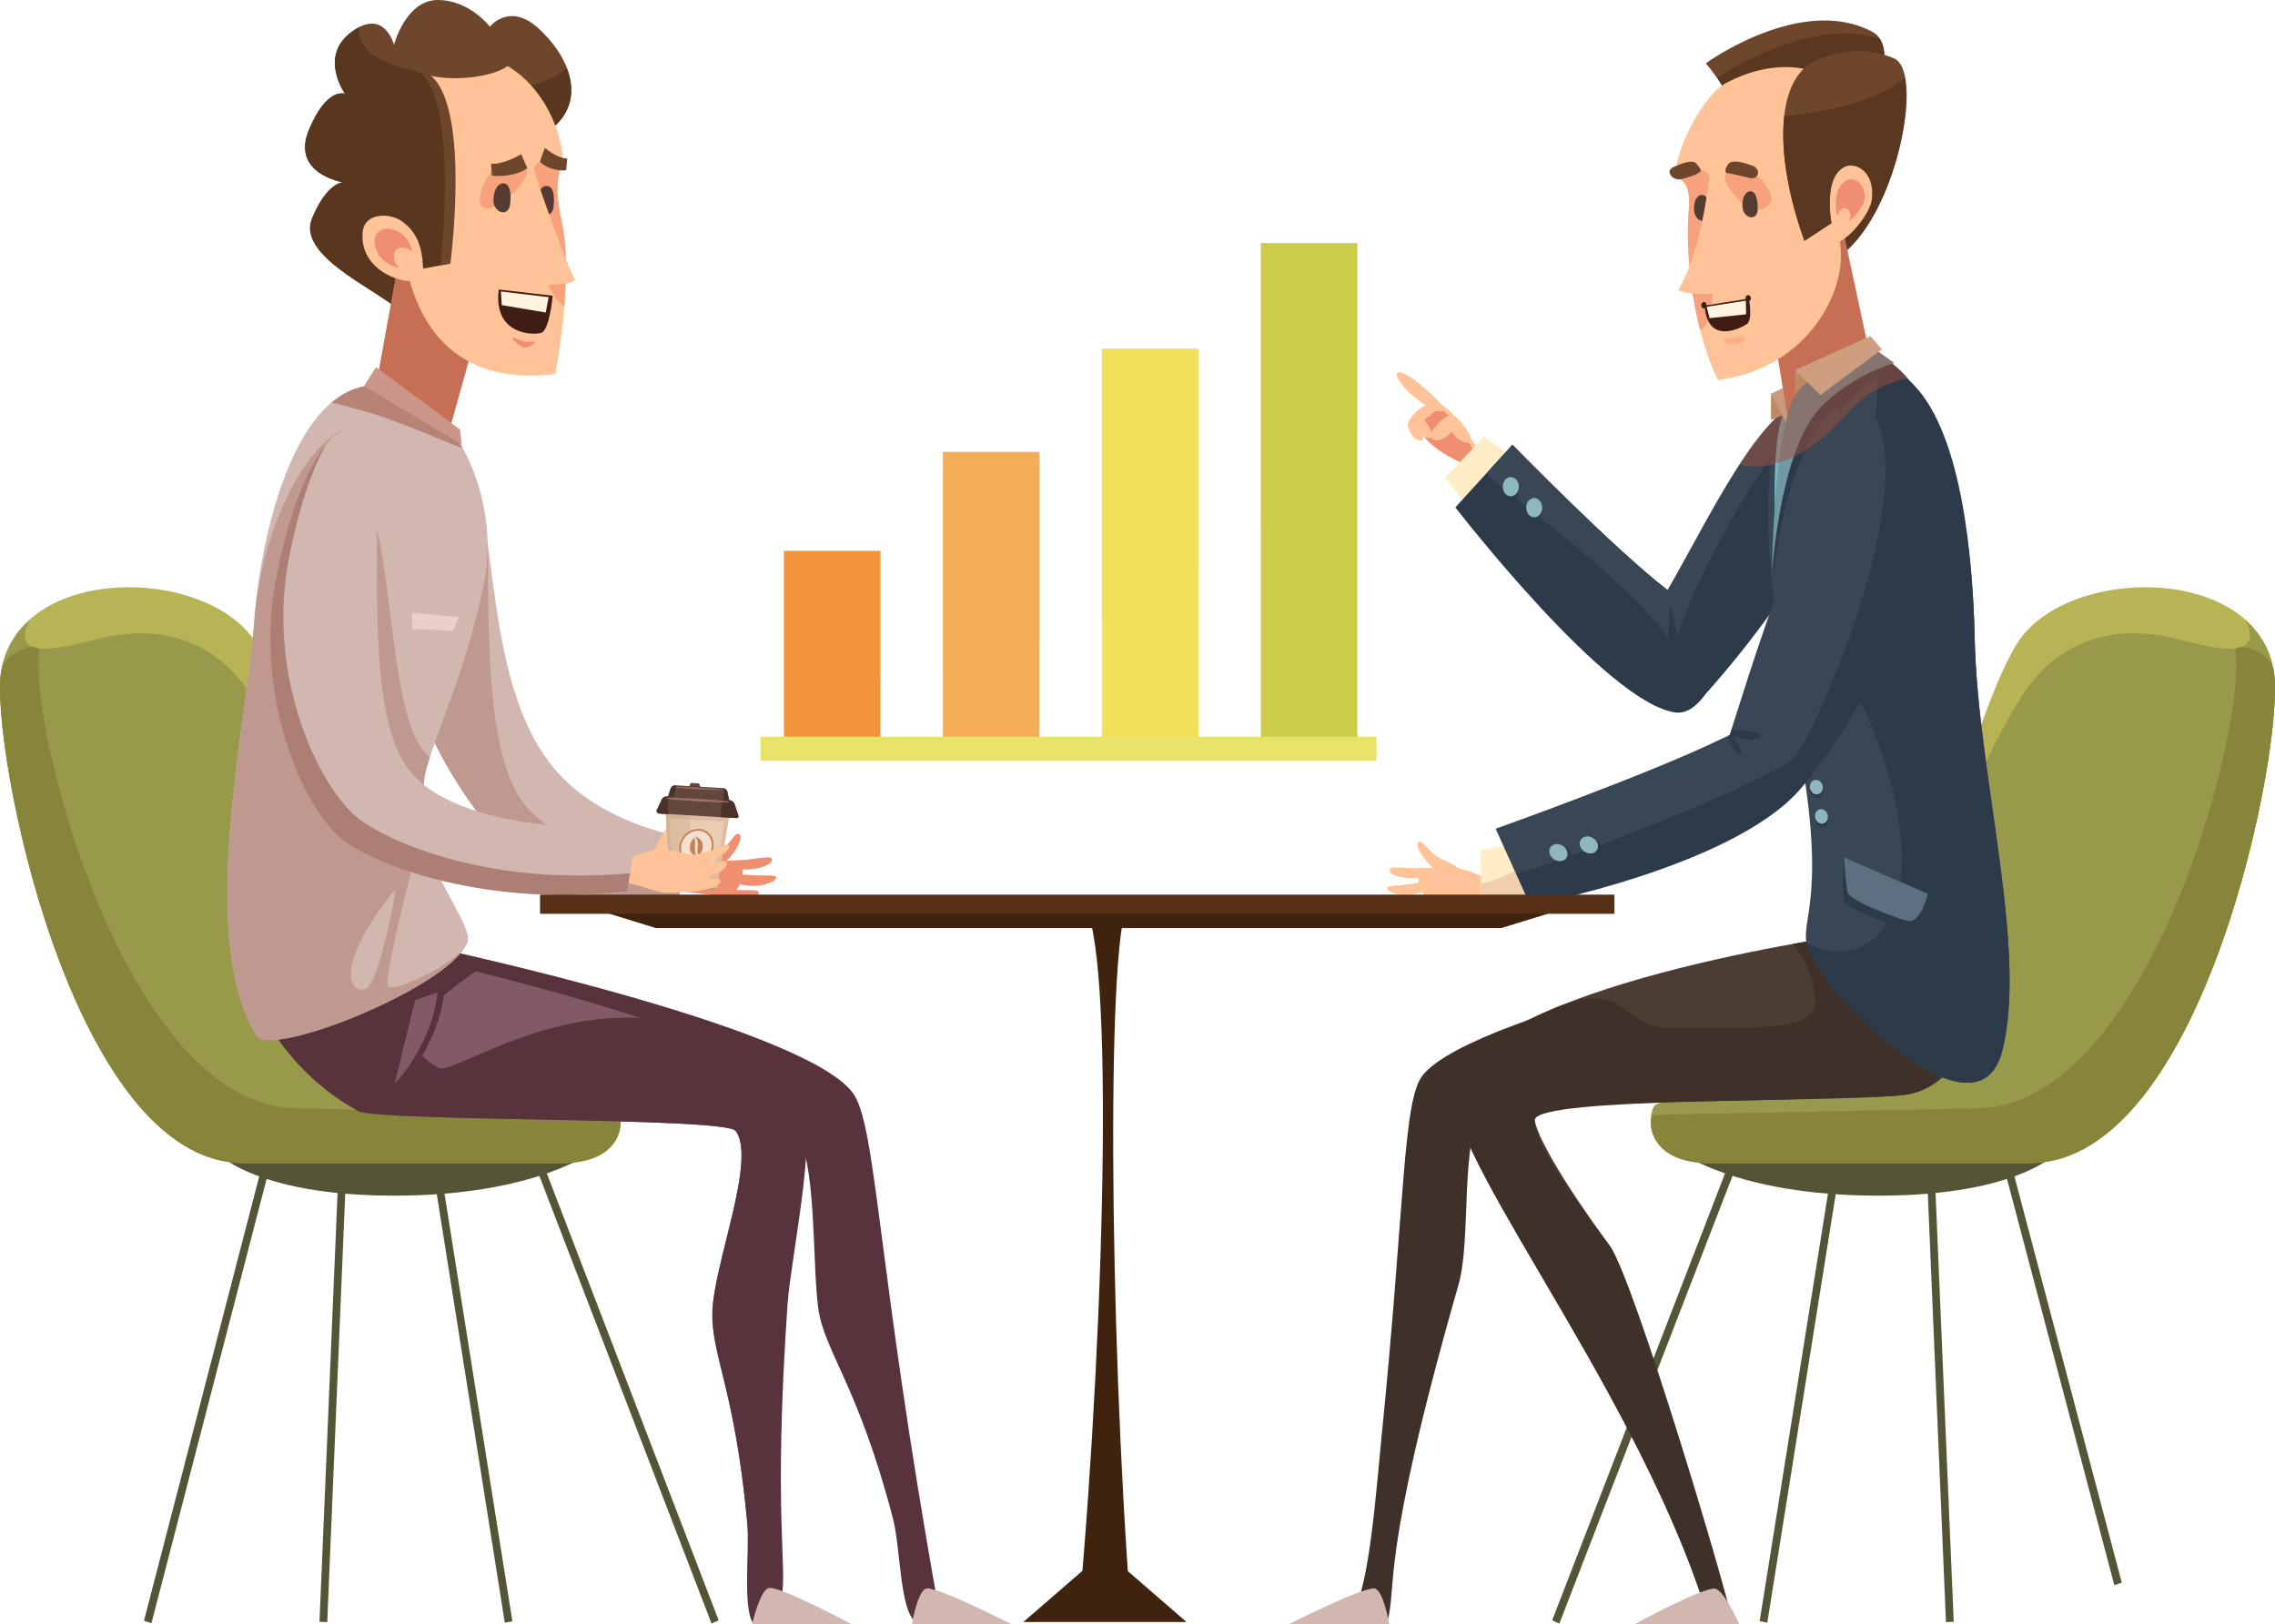 <?xml version="1.0" encoding="UTF-8"?> <svg xmlns="http://www.w3.org/2000/svg" width="612" height="437" viewBox="0 0 612 437" fill="none"><path d="M398.037 121.573C395.54 118.087 389.537 106.916 385.231 108.751C381.382 110.379 378.793 117.055 395.196 124.303L398.037 121.573Z" fill="#FFC397"></path><path d="M397.326 122.422C394.829 118.936 388.827 107.765 384.52 109.6C380.671 111.228 378.083 117.904 394.486 125.152L397.326 122.422Z" fill="#EF8F6F"></path><path d="M380.924 111.756C381.794 111.297 382.985 112.65 384.062 114.302C385.139 115.976 385.734 117.33 384.864 117.789C383.993 118.247 382.413 117.261 381.313 115.609C380.213 113.935 380.053 112.215 380.924 111.756Z" fill="#FFC397"></path><path d="M376.181 100.218C377.441 99.759 380.649 102.168 383.902 105.035C387.155 107.925 389.263 110.173 388.003 110.632C386.743 111.091 383.077 109.141 379.824 106.251C376.548 103.383 374.921 100.677 376.181 100.218Z" fill="#FFC397"></path><path d="M389.95 111.848C391.026 111.297 392.561 112.88 394.005 114.853C395.448 116.825 396.25 118.408 395.173 118.959C394.119 119.509 392.08 118.362 390.637 116.39C389.194 114.417 388.896 112.398 389.95 111.848Z" fill="#FFC397"></path><path d="M391.141 112.054C390.133 111.16 388.438 112.375 386.834 114.027C385.207 115.678 384.268 117.146 385.276 118.064C386.261 118.959 388.392 118.362 390.018 116.688C391.645 115.036 392.149 112.949 391.141 112.054Z" fill="#FFC397"></path><path d="M379.228 113.247C379.962 112.857 380.947 114.004 381.84 115.449C382.734 116.894 383.215 118.064 382.481 118.477C381.748 118.867 380.42 118.041 379.526 116.596C378.656 115.151 378.495 113.637 379.228 113.247Z" fill="#FFC397"></path><path d="M387.155 108.843C387.865 109.577 385.803 110.815 383.627 112.605C381.427 114.417 379.641 115.564 378.93 114.83C378.22 114.096 379.411 112.031 381.611 110.219C383.787 108.43 386.468 108.109 387.155 108.843Z" fill="#FFC397"></path><path d="M400.557 240.808C396.135 239.707 386.719 244.914 385.757 240.601C384.864 236.747 388.438 229.66 400.831 237L400.557 240.808Z" fill="#FFC397"></path><path d="M394.05 234.66C395.975 241.404 388.85 243.193 386.445 243.147C383.787 243.101 381.107 238.307 381.679 236.082C382.275 233.88 393.317 232.091 394.05 234.66Z" fill="#FFC397"></path><path d="M386.445 234.316C383.283 231.953 380.557 227.641 381.542 226.654C382.642 225.53 384.428 229.659 387.636 231.059C391.118 232.595 393.248 233.765 392.928 235.233C392.607 236.724 389.583 236.679 386.445 234.316Z" fill="#FFC397"></path><path d="M379.092 236.266C375.678 236.082 373.8 235.142 373.8 234.155C373.777 233.169 375.747 233.398 379.16 233.582C382.574 233.765 386.812 233.054 386.812 234.041C386.812 235.027 382.505 236.426 379.092 236.266Z" fill="#FFC397"></path><path d="M380.007 240.67C376.685 241.243 373.318 240.073 373.134 239.11C372.951 238.124 376.25 238.422 379.572 237.825C382.917 237.229 385.116 237.068 385.299 238.055C385.482 239.041 383.329 240.096 380.007 240.67Z" fill="#FFC397"></path><path d="M383.581 243.904C380.213 244.34 378.106 243.721 377.945 242.734C377.785 241.748 380.122 241.932 383.512 241.519C386.88 241.083 389.239 240.83 389.4 241.817C389.56 242.803 386.949 243.468 383.581 243.904Z" fill="#FFC397"></path><path d="M304.109 242.436H290.341C300.192 245.418 297.328 354.697 290.341 432.504H304.109C298.474 358.986 297.374 245.808 304.109 242.436Z" fill="#3F230F"></path><path d="M302.414 421.883H292.082L275.29 436.426H319.183L302.414 421.883Z" fill="#3F230F"></path><path d="M388.781 128.616L395.7 137.263L407.338 123.317L399.228 117.422L388.781 128.616Z" fill="#FFEDC5"></path><path d="M398.495 241.633L412.927 242.23L409.376 226.54L398.22 228.811L398.495 241.633Z" fill="#FFEDC5"></path><path d="M404.13 235.944C402.183 236.77 400.236 237.367 398.426 237.757L398.518 241.633L412.95 242.23L410.682 232.16C408.873 233.559 406.65 234.889 404.13 235.944Z" fill="#EFCFAC"></path><path d="M458.883 17.02C458.883 17.02 465.756 25.049 467.291 31.54C468.826 38.032 504.518 27.526 504.518 27.526C504.518 27.526 510.52 12.249 503.762 8.602C484.656 -1.697 458.883 17.02 458.883 17.02Z" fill="#6D462C"></path><path d="M504.518 27.549C504.518 27.549 509.169 15.69 505.641 10.368C494.782 6.996 479.891 9.68 461.953 20.851C463.511 23.351 466.695 28.925 467.291 31.563C468.826 38.055 504.518 27.549 504.518 27.549Z" fill="#593720"></path><path d="M496.683 67.485C510.818 54.869 517.508 19.085 509.467 15.69C495.24 9.657 484.45 19.131 484.45 19.131L494.186 67.485H496.683Z" fill="#6D462C"></path><path d="M492.514 29.361C490.062 29.843 487.657 30.141 485.366 30.302L494.209 67.508H496.683C508.161 57.254 514.483 32.251 512.33 20.966C508.183 24.521 501.013 27.71 492.514 29.361Z" fill="#593720"></path><path d="M106.266 82.601C100.241 77.44 79.921 68.54 83.93 58.791C87.939 49.042 92.246 49.042 92.246 49.042C92.246 49.042 78.203 46.748 83.082 34.981C87.962 23.214 92.819 25.232 92.819 25.232C92.819 25.232 85.648 15.185 94.537 8.602C103.425 2.019 105.991 12.043 105.991 12.043C105.991 12.043 109.153 0 117.744 0C126.334 0 131.787 7.18 131.787 7.18C131.787 7.18 136.941 0.573 144.685 7.478C152.428 14.382 159.576 27.549 146.403 36.151C133.23 44.753 106.266 82.601 106.266 82.601Z" fill="#6D462C"></path><path d="M131.672 22.572C109.153 18.947 97.056 17.64 96.415 7.432C95.819 7.753 95.201 8.12 94.537 8.625C85.648 15.231 92.818 25.255 92.818 25.255C92.818 25.255 87.939 23.237 83.082 35.004C78.225 46.772 92.246 49.065 92.246 49.065C92.246 49.065 87.939 49.065 83.93 58.814C79.921 68.563 100.264 77.463 106.266 82.624C106.266 82.624 133.184 44.776 146.357 36.174C154.146 31.082 154.81 24.407 152.451 18.374C146.746 22.87 141.661 24.177 131.672 22.572Z" fill="#59371F"></path><path d="M57.584 309.485H159.919C159.919 309.485 144.639 321.711 106.083 321.711C67.527 321.734 57.584 309.485 57.584 309.485Z" fill="#565436"></path><path d="M191.419 436.862L143.127 311.274L145.051 310.38L193.321 435.968L191.419 436.862Z" fill="#565436"></path><path d="M40.746 436.747L38.73 436.105L71.444 309.944L73.437 310.586L40.746 436.747Z" fill="#565436"></path><path d="M88.031 436.472L85.946 436.358L91.146 313.064L93.208 313.178L88.031 436.472Z" fill="#565436"></path><path d="M135.796 436.61L116.598 315.61L118.637 315.22L137.835 436.22L135.796 436.61Z" fill="#565436"></path><path d="M151.166 312.926H65.601C19.027 312.926 -2.783 200.069 0.31 180.64C4.892 151.967 54.902 151.967 68.648 172.611C77.811 186.374 91.557 235.142 99.713 266.131C103.79 281.684 117.49 292.809 133.526 293.612C148.692 294.369 164.82 295.63 166.012 297.626C168.005 300.929 168.325 312.926 151.166 312.926Z" fill="#B7B455"></path><path d="M166.036 297.649C164.845 295.653 148.717 294.392 133.551 293.635C117.515 292.832 103.815 281.707 99.737 266.155C91.582 235.165 76.484 200.459 67.344 186.696C57.035 171.144 41.8 168.253 27.253 171.694C19.991 173.415 1.663 179.149 7.986 166.785C4.046 170.295 1.251 174.906 0.335 180.663C-2.758 200.069 19.051 312.949 65.626 312.949H151.168C168.327 312.926 168.006 300.929 166.036 297.649Z" fill="#99994B"></path><path d="M165.83 299.943L80.196 298.222C33.621 298.222 7.505 194.724 10.598 175.318C11.056 172.428 1.205 174.883 0.289 180.663C-2.804 200.069 19.005 312.949 65.58 312.949H151.122C168.327 312.926 168.144 299.943 165.83 299.943Z" fill="#87853A"></path><path d="M554.094 309.485H451.163C451.163 309.485 466.535 321.711 505.32 321.711C544.105 321.734 554.094 309.485 554.094 309.485Z" fill="#565436"></path><path d="M419.48 436.862L468.047 311.274L466.122 310.38L417.555 435.968L419.48 436.862Z" fill="#565436"></path><path d="M568.773 426.5L570.789 425.858L540.165 309.944L538.149 310.586L568.773 426.5Z" fill="#565436"></path><path d="M523.487 436.472L525.572 436.358L520.348 313.064L518.264 313.178L523.487 436.472Z" fill="#565436"></path><path d="M475.423 436.61L494.736 315.61L492.697 315.22L473.362 436.22L475.423 436.61Z" fill="#565436"></path><path d="M459.983 312.926H546.03C592.879 312.926 614.826 200.069 611.71 180.64C607.105 151.967 556.774 151.967 542.96 172.612C533.75 186.375 519.913 235.142 511.712 266.132C507.611 281.684 493.843 292.809 477.692 293.612C462.434 294.369 446.215 295.63 445 297.626C443.03 300.929 442.709 312.926 459.983 312.926Z" fill="#B7B455"></path><path d="M445 297.649C446.192 295.653 462.434 294.392 477.691 293.635C493.819 292.832 507.588 281.707 511.712 266.155C519.913 235.165 535.102 200.459 544.288 186.696C554.666 171.144 569.969 168.253 584.608 171.694C591.916 173.415 610.335 179.149 603.989 166.785C607.953 170.295 610.77 174.906 611.687 180.663C614.802 200.069 592.878 312.949 546.006 312.949H459.96C442.709 312.926 443.03 300.929 445 297.649Z" fill="#99994B"></path><path d="M445.206 299.943L531.345 298.222C578.194 298.222 604.471 194.724 601.332 175.318C600.874 172.428 610.77 174.883 611.71 180.663C614.825 200.069 592.901 312.949 546.029 312.949H459.983C442.709 312.926 442.892 299.943 445.206 299.943Z" fill="#87853A"></path><path d="M458.814 186.742C469.742 174.516 503.006 134.786 494.186 113.087C485.068 90.676 462.09 136.667 448.62 158.78C434.714 148.182 406.857 119.67 406.857 119.67L391.508 136.53C391.508 136.53 432.469 189.586 450.865 191.72C454.072 192.109 456.959 189.38 458.814 186.742Z" fill="#2C3A49"></path><path d="M478.127 165.019C475.538 156.692 473.545 121.298 479.57 112.123C485.595 102.948 485.733 115.564 485.733 115.564L478.127 165.019Z" fill="#394656"></path><path d="M180.446 240.234C184.936 238.766 195.199 243.124 195.818 238.743C196.391 234.82 192.061 228.077 179.827 236.449L180.446 240.234Z" fill="#EF8F6F"></path><path d="M186.677 233.559C185.28 240.441 192.84 241.61 195.337 241.358C198.086 241.083 200.445 236.059 199.644 233.903C198.842 231.77 187.204 230.921 186.677 233.559Z" fill="#EF8F6F"></path><path d="M194.558 232.55C197.628 229.912 200.079 225.393 198.956 224.498C197.696 223.489 196.23 227.756 193.023 229.43C189.541 231.265 187.433 232.596 187.891 234.064C188.349 235.486 191.488 235.188 194.558 232.55Z" fill="#EF8F6F"></path><path d="M202.37 233.857C205.898 233.375 207.753 232.274 207.685 231.288C207.616 230.302 205.577 230.715 202.049 231.173C198.521 231.655 194.054 231.311 194.145 232.297C194.214 233.284 198.819 234.316 202.37 233.857Z" fill="#EF8F6F"></path><path d="M201.797 238.33C205.302 238.628 208.716 237.16 208.807 236.174C208.922 235.188 205.508 235.761 202.003 235.463C198.475 235.165 196.161 235.188 196.07 236.174C195.978 237.183 198.292 238.032 201.797 238.33Z" fill="#EF8F6F"></path><path d="M198.384 241.863C201.935 242 204.042 241.197 204.134 240.211C204.203 239.225 201.797 239.615 198.246 239.477C194.718 239.339 192.221 239.293 192.152 240.28C192.061 241.266 194.833 241.725 198.384 241.863Z" fill="#EF8F6F"></path><path d="M450.682 175.043C450.682 164.422 477.21 115.219 490.566 107.443C476.821 103.039 461.541 136.116 448.62 158.78C434.714 148.182 406.857 119.67 406.857 119.67L399.778 127.446C404.703 132.446 443.236 159.628 450.682 175.043Z" fill="#394656"></path><path d="M364.039 433.238L373.157 436.426C376.021 426.769 370.866 420.76 392.378 345.59C395.86 333.41 392.722 306.664 398.793 299.369C401.839 295.699 498.745 297.007 504.22 294.162C526.305 282.693 533.613 263.402 533.613 263.402L501.563 250.878C501.563 250.878 397.12 271.568 382.756 289.276C377.304 295.997 378.014 323.546 371.691 386.191C370.294 400.344 368.301 427.48 364.039 433.238Z" fill="#3F312A"></path><path d="M346.766 437H373.707C373.707 437 372.103 427.389 369.583 427.389C365.735 427.389 346.766 437 346.766 437Z" fill="#D1B7B0"></path><path d="M458.448 431.908C438.38 369.859 384.222 305.288 391.691 290.332C405.138 263.471 501.586 250.878 501.586 250.878L533.636 263.402C533.636 263.402 531.505 292.603 511.735 294.667C491.964 296.754 413.775 293.107 412.698 299.346C411.622 305.609 428.803 329.419 432.996 335.153C439.594 344.122 462.228 429.751 465.962 433.926L458.448 431.908Z" fill="#4C3D34"></path><path d="M501.586 250.878C501.586 250.878 493.728 251.91 482.205 253.997C487.313 259.755 488.253 266.338 488.253 269.848C488.253 277.28 473.98 276.592 449.032 276.592C435.905 276.592 437.898 262.094 415.883 272.256C404.314 277.349 395.196 283.358 391.691 290.332C384.222 305.288 438.357 369.859 458.448 431.908L465.573 434.706C465.183 430.302 439.617 344.145 433.019 335.176C428.803 329.465 411.828 307.535 412.882 301.273C413.958 295.034 491.964 296.754 511.735 294.667C531.505 292.58 533.636 263.402 533.636 263.402L501.586 250.878Z" fill="#3F312A"></path><path d="M439.754 437H467.864C467.864 437 463.694 427.434 461.174 427.434C457.349 427.434 439.754 437 439.754 437Z" fill="#D1B7B0"></path><path d="M114.926 254.548C114.926 254.548 215.497 275.789 229.334 293.956C235.84 302.512 235.771 339.672 252.243 431.334L246.287 436.357C242.026 433.261 242.278 416.539 240.239 408.694C230.869 372.589 221.591 363.482 220.079 351.738C218.429 338.869 219.735 311.802 213.893 304.301C210.961 300.539 117.629 301.87 112.337 298.956C91.078 287.189 84.044 267.393 84.044 267.393L114.926 254.548Z" fill="#59333C"></path><path d="M272.013 437H245.324C245.324 437 246.928 427.389 249.425 427.389C253.205 427.389 272.013 437 272.013 437Z" fill="#D1B7B0"></path><path d="M98.889 254.548C98.889 254.548 199.461 275.789 213.298 293.956C219.827 302.512 207.135 340.314 209.884 431.953L202.668 436.977C200.629 377.039 191.328 367.45 191.626 353.137C191.9 340.268 203.676 311.779 197.857 304.278C194.924 300.516 101.593 301.847 96.301 298.933C75.041 287.166 68.008 267.37 68.008 267.37L98.889 254.548Z" fill="#825A65"></path><path d="M211.854 350.912C212.725 338.066 221.545 298.062 214.374 291.845C169.083 252.529 123.219 290.24 117.927 287.304C101.57 278.266 120.882 266.797 130.298 259.571C117.446 256.452 98.912 254.525 98.912 254.525L68.031 267.37C68.031 267.37 75.064 287.166 96.324 298.933C101.616 301.87 194.947 300.516 197.88 304.278C203.699 311.779 191.923 340.268 191.648 353.137C191.396 364.904 197.628 373.46 200.995 409.451C201.729 417.227 199.644 432.389 202.668 436.977L210.228 430.095C211.923 421.493 207.937 408.327 211.854 350.912Z" fill="#59333C"></path><path d="M229.013 437H202.324C202.324 437 204.569 427.251 207.066 427.251C210.869 427.251 229.013 437 229.013 437Z" fill="#D1B7B0"></path><path d="M483.213 110.265L476.409 112.995L476.455 105.906L483.213 110.265Z" fill="#DDC58E"></path><path d="M477.966 146.026C477.279 139.282 476.454 116.137 480.395 110.036L482.64 112.169L477.966 146.026Z" fill="#7AB6C4"></path><path d="M481.609 116.045L476.455 105.907L492.102 98.451L491.918 107.053L481.609 116.045Z" fill="#F4E4BD"></path><path d="M505.045 105.15L493.911 53.126L476.134 83.266L481.678 116.848L505.045 105.15Z" fill="#EF8F6F"></path><path d="M482.755 112.421L482.938 99.599L503.167 90.423L506.993 100.172L482.755 112.421Z" fill="#DDC58E"></path><path d="M99.966 110.517L109.542 57.507L128.602 88.13L120.172 118.271L99.966 110.517Z" fill="#EF8F6F"></path><path d="M485.916 253.584C487.543 264.732 531.803 310.082 538.676 282.67C545.548 255.259 531.986 208.281 531.23 171.901C530.085 117.628 513.728 80.881 483.717 106.388C475.79 139.282 474.622 157.403 480.762 184.769C492.789 238.468 484.771 245.739 485.916 253.584Z" fill="#394656"></path><path d="M490.452 212.479C490.246 211.423 489.306 210.689 488.367 210.873C487.428 211.033 486.855 212.043 487.061 213.098C487.268 214.153 488.207 214.887 489.146 214.704C490.085 214.543 490.658 213.557 490.452 212.479Z" fill="#2C3A49"></path><path d="M490.315 211.492C490.108 210.437 489.169 209.703 488.23 209.863C487.291 210.024 486.718 211.033 486.924 212.089C487.13 213.144 488.069 213.878 489.009 213.694C489.948 213.534 490.544 212.547 490.315 211.492Z" fill="#90B6BF"></path><path d="M491.827 220.346C491.621 219.291 490.681 218.557 489.742 218.741C488.803 218.901 488.23 219.91 488.436 220.966C488.642 222.021 489.582 222.755 490.521 222.571C491.46 222.411 492.033 221.401 491.827 220.346Z" fill="#2C3A49"></path><path d="M491.689 219.36C491.483 218.305 490.544 217.571 489.604 217.754C488.665 217.915 488.092 218.924 488.299 219.98C488.505 221.035 489.444 221.769 490.383 221.585C491.323 221.402 491.918 220.415 491.689 219.36Z" fill="#90B6BF"></path><path d="M477.073 155.546C477.073 155.546 477.44 121.321 482.709 109.302C485.16 103.705 495.469 99.048 504.702 95.837L509.948 99.576C501.701 102.076 494.461 108.568 490.383 113.385C482.526 122.675 478.287 141.92 477.073 155.546Z" fill="#2C3A49"></path><path d="M485.32 105.058L495.08 110.471C502.388 102.443 507.107 97.878 515.194 105.104C513.911 101.801 509.604 97.649 505.32 95.493C496.775 96.984 493.018 98.36 485.32 105.058Z" fill="#2C3A49"></path><path d="M531.207 171.9C530.543 140.727 525.594 115.082 515.194 103.957C510.635 98.819 504.472 97.305 504.587 100.791C508.596 130.176 478.677 145.98 496.271 179.791C525.709 236.289 507.336 264.962 485.87 253.584C487.497 264.732 531.757 310.081 538.63 282.67C545.548 255.259 531.986 208.281 531.207 171.9Z" fill="#2C3A49"></path><path d="M515.194 121.207C513.315 117.697 507.061 111.045 504.518 111.779C489.513 116 467.772 190.687 465.275 197.844C464.61 198.119 463.969 198.372 463.305 198.693C444.061 208.143 402.343 222.984 402.343 222.984L411.667 243.583C411.667 243.583 471.139 231.242 485.755 209.611L485.801 209.634C485.824 209.657 528.87 146.6 515.194 121.207Z" fill="#394656"></path><path d="M518.447 119.486C517.21 117.169 510.131 106.251 504.472 111.779C516.11 136.025 486.764 200.734 482.365 204.175C472.812 211.63 418.792 232.549 407.956 235.004L411.69 243.606C411.69 243.606 465.366 233.421 483.9 212.777C495.194 200.183 531.665 144.03 518.447 119.486Z" fill="#2C3A49"></path><path d="M465.756 196.513C465.756 196.513 473.957 196.123 473.591 198.234C473.201 200.344 465.298 197.844 465.298 197.844L465.756 196.513Z" fill="#2C3A49"></path><path d="M465.916 197.454C465.916 197.454 469.078 202.363 468.459 202.844C466.787 204.152 464.702 198.073 464.702 198.073L465.916 197.454Z" fill="#2C3A49"></path><path d="M150.847 208.763C129.519 186.421 134.651 140.108 125.739 124.739C117.858 111.137 106.541 123.432 106.495 158.344C106.449 189.632 126.037 216.883 136.666 227.87C140.607 231.953 154.719 245.028 182.049 242.987L187.021 225.783C187.021 225.76 164.868 223.443 150.847 208.763Z" fill="#D1B7B0"></path><path d="M142.554 218.121C131.924 207.134 131.26 179.814 131.283 148.549C131.306 134.603 113.689 126.643 116.369 120.105C111.054 123.294 106.541 136.3 106.518 158.344C106.472 189.632 125.418 216.699 136.071 227.687C140.011 231.77 154.742 245.028 182.072 242.987L185.119 232.481C159.919 233.284 146.334 222.044 142.554 218.121Z" fill="#BF9990"></path><path d="M68.993 278.61C73.254 285.629 132.085 260.81 125.189 250.465C118.316 240.119 111.993 222.319 114.307 208.556C115.521 201.308 126.472 178.186 130.435 155.454C133.986 135.038 124.044 113.568 112.016 106.87C83.724 91.134 70.734 136.782 68.443 166.625C66.129 196.49 52.934 252.185 68.993 278.61Z" fill="#D1B7B0"></path><path d="M114.307 208.556C114.513 207.34 114.995 205.666 115.659 203.647C107.366 197.683 106.266 171.488 103.036 150.843C100.379 134.006 96.69 130.061 91.971 115.678C79.371 122.743 70.001 146.278 68.443 166.648C66.152 196.513 52.957 252.208 69.016 278.61C73.277 285.629 132.108 260.81 125.212 250.465C118.316 240.142 112.016 222.342 114.307 208.556Z" fill="#BF9990"></path><path d="M125.808 253.447C127.022 248.905 116.14 236.564 114.284 223.81C113.735 220.002 103.265 262.645 104.25 265.237C105.258 267.829 124.502 258.333 125.808 253.447Z" fill="#D1B7B0"></path><path d="M182.37 230.508C184.043 225.324 182.347 221.608 180.24 221.723C179.507 221.769 171.992 234.958 174.467 236.656C176.231 237.871 180.698 235.692 182.37 230.508Z" fill="#FFC397"></path><path d="M185.83 210.666L188.029 210.781L188.579 212.18L185.165 211.997L185.83 210.666Z" fill="#63473D"></path><path d="M180.377 212.249C180.56 211.653 181.11 211.263 181.706 211.309L194.42 212.043C195.062 212.089 195.566 212.547 195.703 213.19L196.688 218.076L178.888 217.043L180.377 212.249Z" fill="#63473D"></path><path d="M181.294 214.933C181.248 215.713 181.271 216.47 181.339 217.204L178.865 217.066L180.377 212.272C180.561 211.676 181.11 211.286 181.706 211.332L181.935 211.355C181.591 212.433 181.362 213.648 181.294 214.933Z" fill="#4C3129"></path><path d="M194.741 215.713C194.81 214.428 194.718 213.212 194.512 212.066C195.108 212.134 195.589 212.57 195.703 213.19L196.688 218.075L194.466 217.961C194.604 217.227 194.695 216.47 194.741 215.713Z" fill="#4C3129"></path><path d="M181.568 211.79C181.568 211.676 184.432 211.744 187.937 211.951C191.442 212.157 194.283 212.41 194.283 212.524C194.283 212.639 191.419 212.547 187.914 212.341C184.409 212.157 181.568 211.905 181.568 211.79Z" fill="#997165"></path><path d="M181.27 237.848L192.152 238.491L192.084 239.66L181.202 239.041L181.27 237.848Z" fill="#BC9C80"></path><path d="M178.842 215.438L196.734 216.47L192.817 238.858L180.354 238.124L178.842 215.438Z" fill="#DDBEA2"></path><path d="M185.211 217.089L196.734 216.47L192.817 238.858L186.929 238.215L185.211 217.089Z" fill="#EACCB2"></path><path opacity="0.3" d="M180.973 215.552C180.79 216.424 180.652 217.364 180.538 218.305L194.627 219.131C194.604 218.167 194.558 217.25 194.466 216.355L196.711 216.493L192.794 238.881L180.331 238.147L178.819 215.438L180.973 215.552ZM186.563 237.894C190.503 238.124 194.1 230.898 194.581 221.769C194.604 221.539 194.604 221.287 194.604 221.057L180.354 220.232C180.331 220.461 180.308 220.713 180.308 220.943C179.804 230.072 182.622 237.665 186.563 237.894Z" fill="#BC9C80"></path><path d="M178.018 215.117C178.27 214.589 178.842 214.268 179.507 214.314L196.093 215.277C196.78 215.323 197.376 215.736 197.582 216.309L198.659 219.452C198.705 219.612 198.682 219.796 198.567 219.934C198.453 220.071 198.246 220.14 198.063 220.117L177.376 218.901C177.124 218.878 176.895 218.764 176.758 218.58C176.62 218.397 176.597 218.167 176.689 217.961L178.018 215.117Z" fill="#63473D"></path><path d="M194.1 216.768C194.123 216.241 194.123 215.69 194.123 215.162L196.093 215.277C196.78 215.323 197.376 215.736 197.582 216.309L198.659 219.452C198.704 219.613 198.682 219.796 198.567 219.934C198.453 220.071 198.246 220.14 198.063 220.117L193.733 219.865C193.916 218.879 194.054 217.846 194.1 216.768Z" fill="#4C3129"></path><path d="M176.666 217.984L178.018 215.117C178.27 214.589 178.842 214.268 179.507 214.314L179.919 214.337C179.85 214.864 179.804 215.392 179.781 215.919C179.713 216.997 179.736 218.053 179.827 219.062L177.399 218.924C177.147 218.901 176.918 218.787 176.78 218.603C176.597 218.42 176.574 218.19 176.666 217.984Z" fill="#4C3129"></path><path d="M184.249 224.613C186.15 222.64 189.06 222.503 190.778 224.269C192.496 226.035 192.336 229.063 190.457 231.036C188.556 233.008 185.646 233.146 183.928 231.38C182.187 229.614 182.347 226.586 184.249 224.613Z" fill="#C68254"></path><path d="M184.569 224.957C186.265 223.191 188.876 223.053 190.411 224.636C191.946 226.219 191.809 228.925 190.114 230.692C188.418 232.458 185.807 232.596 184.272 231.013C182.737 229.43 182.874 226.723 184.569 224.957Z" fill="#F4E0D0"></path><path d="M187.914 230.279C187.433 229.201 187.754 227.962 187.731 227.044C187.708 226.127 187.295 225.416 186.837 225.003C186.837 225.003 188.876 225.531 189.037 227.297C189.22 229.063 187.914 230.279 187.914 230.279Z" fill="#C68254"></path><path d="M186.723 225.416C187.181 226.494 186.86 227.733 186.906 228.65C186.929 229.545 187.341 230.279 187.8 230.692C187.8 230.692 185.761 230.164 185.6 228.398C185.417 226.632 186.723 225.416 186.723 225.416Z" fill="#C68254"></path><path d="M179.025 214.772C179.025 214.589 182.897 214.658 187.662 214.933C192.427 215.208 196.276 215.598 196.253 215.782C196.253 215.988 192.381 215.896 187.616 215.621C182.874 215.346 179.025 214.956 179.025 214.772Z" fill="#997165"></path><path d="M161.867 230.577C170.962 232.527 176.574 227.068 178.544 228.192C184.867 231.839 189.77 231.059 189.724 233.811C189.678 236.725 185.417 240.922 178.567 240.165C175.223 239.798 170.091 236.954 162.852 236.908L161.867 230.577Z" fill="#FFC397"></path><path d="M174.077 232.779C169.839 239.248 185.348 240.578 188.281 239.638C191.488 238.606 192.633 229.981 189.953 230.141C181.729 230.669 178.888 225.416 174.077 232.779Z" fill="#FFC397"></path><path d="M191.144 231.288C194.878 230.072 196.551 228.581 196.093 227.618C195.634 226.678 194.397 227.87 190.663 229.086C186.929 230.302 181.019 230.577 181.454 231.541C181.912 232.481 187.387 232.504 191.144 231.288Z" fill="#FFC397"></path><path d="M190.159 235.601C194.168 235.142 195.795 233.1 195.543 232.114C195.291 231.105 191.74 232.412 187.754 232.871C183.745 233.33 181.179 233.857 181.431 234.844C181.683 235.853 186.173 236.059 190.159 235.601Z" fill="#FFC397"></path><path d="M188.006 239.615C191.992 239.11 194.1 237.917 193.848 236.931C193.596 235.922 191.053 236.747 187.066 237.275C183.08 237.78 180.285 238.193 180.537 239.179C180.766 240.188 183.997 240.119 188.006 239.615Z" fill="#FFC397"></path><path d="M108.878 205.528C96.438 185.686 104.754 133.914 99.096 120.128C93.552 106.664 80.173 123.133 74.102 156.6C68.558 187.223 82.028 216.607 92.979 225.393C99.347 230.485 126.541 244.432 168.716 239.936L171.397 222.732C171.374 222.709 121.592 225.806 108.878 205.528Z" fill="#D1B7B0"></path><path d="M96.392 220.209C85.442 211.446 71.948 182.062 77.515 151.416C80.035 137.516 83.815 126.551 87.778 119.463C82.67 125.657 77.332 138.686 74.079 156.578C68.535 187.2 81.204 217.181 92.154 225.943C98.523 231.036 126.541 244.386 168.716 239.89L169.472 234.958C128.832 238.605 102.646 225.209 96.392 220.209Z" fill="#AD7E74"></path><path d="M420.694 244.524H159.622L176.414 249.708H403.901L420.694 244.524Z" fill="#3F230F"></path><path d="M434.302 240.716H145.28V245.877H434.302V240.716Z" fill="#563016"></path><path d="M476.683 153.641C476.683 153.641 477.05 119.417 482.319 107.398C484.77 101.801 495.079 97.144 504.312 93.933L509.558 97.672C501.311 100.172 493.041 105.677 488.986 110.494C481.128 119.761 477.921 139.993 476.683 153.641Z" fill="#6F99A5"></path><path d="M482.938 99.599L489.719 106.297L506.236 93.979L503.166 90.423L482.938 99.599Z" fill="#FFEDC5"></path><path d="M495.927 231.701L519.02 243.17C519.02 243.17 517.118 251.382 513.476 250.442C509.856 249.478 496.683 244.524 496.111 242.23C495.538 239.936 495.927 231.701 495.927 231.701Z" fill="#2C3A49"></path><path d="M496.111 230.737L518.63 240.486C518.63 240.486 516.729 248.698 513.086 247.758C509.467 246.794 497.623 242.413 497.05 240.119C496.477 237.825 496.111 230.737 496.111 230.737Z" fill="#5D7082"></path><path d="M236.848 148.228H210.892V202.661H236.848V148.228Z" fill="#F2923B"></path><path d="M279.62 121.597H253.664V202.661H279.62V121.597Z" fill="#F4AC56"></path><path d="M322.368 93.795H296.412V202.661H322.368V93.795Z" fill="#F2E05C"></path><path d="M365.139 65.397H339.183V202.684H365.139V65.397Z" fill="#CCCC4A"></path><path d="M113.482 269.091L107.961 291.593C107.961 291.593 117.767 281.821 119.531 266.957L113.482 269.091Z" fill="#59333C"></path><path d="M111.673 269.137L106.151 291.639C106.151 291.639 115.957 281.844 117.721 267.003L111.673 269.137Z" fill="#825A65"></path><path d="M97.927 103.865L101.112 98.796L123.746 115.564L124.181 119.578L97.927 103.865Z" fill="#F7DCD5"></path><path opacity="0.5" d="M124.433 120.587C124.204 120.174 124.021 119.738 123.769 119.348L124.181 119.601L123.746 115.587L121.409 113.866L128.603 88.152L112.36 62.048C111.283 61.268 110.184 60.603 109.107 60.03L101.982 99.438L101.135 98.819L97.927 103.888L98.042 103.957C94.812 104.53 91.856 106.067 89.199 108.315C93.025 109.256 97.309 110.334 101.891 111.848C110.092 114.554 117.881 118.156 124.433 120.587Z" fill="#A0513C"></path><path d="M108.145 63.998C109.588 79.413 116.575 104.553 149.381 100.654C149.381 100.654 154.421 74.917 151.168 59.846C148.007 45.258 152.199 46.175 151.168 40.349C146.907 16.103 119.851 2.11 103.815 30.026C99.439 37.596 107.48 56.75 108.145 63.998Z" fill="#FFC397"></path><path d="M131.054 56.061C134.215 56.268 142.073 49.317 141.661 45.877C141.248 42.436 133.917 44.019 132.497 45.578C131.077 47.138 126.472 55.786 131.054 56.061Z" fill="#F7A27C"></path><path d="M151.145 59.846C148.808 49.065 150.481 46.748 151.099 43.927C149.633 43.468 148.282 43.216 147.159 43.216C140.103 43.216 144.868 52.85 144.868 64.251C144.868 72.233 147.686 79.138 151.787 82.578C152.405 74.963 152.566 66.407 151.145 59.846Z" fill="#F7A27C"></path><path d="M144.501 55.35C144.112 53.492 145.074 49.799 147.228 50.029C149.381 50.235 149.129 54.41 148.854 56.038C148.35 58.699 145.097 58.241 144.501 55.35Z" fill="#543C32"></path><path d="M138.156 14.818C137.468 10.941 127.297 9.405 118.66 10.941C112.245 12.088 108.786 14.68 109.565 16.905C110.321 19.084 115.109 20.874 121.546 21.034C130.092 21.218 138.82 18.534 138.156 14.818Z" fill="#6D462C"></path><path d="M114.468 73.495C114.078 78.518 96.163 74.779 97.584 62.232C98.454 54.41 115.751 57.14 114.468 73.495Z" fill="#FFC397"></path><path d="M111.1 70.926C110.848 73.953 100.012 71.706 100.883 64.113C101.409 59.365 111.879 61.016 111.1 70.926Z" fill="#EF8F6F"></path><path d="M112.795 72.853C112.635 74.871 105.441 73.357 106.014 68.334C106.381 65.168 113.322 66.269 112.795 72.853Z" fill="#FFC397"></path><path d="M113.918 72.279L120.79 70.948C120.79 70.948 128.809 8.441 105.716 20.874C92.521 27.985 90.894 53.377 103.815 57.483C114.949 60.993 113.345 71.453 113.918 72.279Z" fill="#59371F"></path><path d="M154.582 74.94C152.634 72.004 144.639 49.363 143.287 44.546C142.279 40.968 142.417 76.683 142.417 76.683C142.417 76.683 155.933 77.004 154.582 74.94Z" fill="#FFC397"></path><path d="M448.62 175.41C448.62 172.038 448.918 166.326 449.238 163.069C449.376 161.762 453.064 178.071 453.064 178.071L448.62 175.41Z" fill="#2C3A49"></path><path d="M408.483 132.286C408.483 130.864 407.521 129.694 406.33 129.694C405.139 129.694 404.176 130.841 404.176 132.286C404.176 133.731 405.139 134.878 406.33 134.878C407.521 134.878 408.483 133.731 408.483 132.286Z" fill="#2C3A49"></path><path d="M414.783 137.929C414.783 136.507 413.821 135.337 412.63 135.337C411.439 135.337 410.476 136.484 410.476 137.929C410.476 139.374 411.439 140.521 412.63 140.521C413.821 140.521 414.783 139.351 414.783 137.929Z" fill="#2C3A49"></path><path d="M408.575 130.955C408.575 129.533 407.613 128.363 406.421 128.363C405.23 128.363 404.268 129.51 404.268 130.955C404.268 132.4 405.23 133.547 406.421 133.547C407.613 133.547 408.575 132.378 408.575 130.955Z" fill="#90B6BF"></path><path d="M414.875 136.598C414.875 135.176 413.913 134.006 412.722 134.006C411.53 134.006 410.568 135.153 410.568 136.598C410.568 138.02 411.53 139.19 412.722 139.19C413.913 139.167 414.875 138.02 414.875 136.598Z" fill="#90B6BF"></path><path d="M421.496 228.444C420.327 227.641 418.815 227.801 418.151 228.788C417.486 229.774 417.899 231.219 419.09 232.022C420.281 232.825 421.77 232.664 422.435 231.678C423.076 230.692 422.664 229.246 421.496 228.444Z" fill="#2C3A49"></path><path d="M429.674 226.379C428.506 225.576 426.994 225.737 426.329 226.723C425.665 227.71 426.077 229.155 427.269 229.958C428.437 230.76 429.949 230.6 430.613 229.613C431.278 228.604 430.866 227.159 429.674 226.379Z" fill="#2C3A49"></path><path d="M420.442 227.618C419.273 226.815 417.761 226.976 417.097 227.962C416.433 228.949 416.845 230.394 418.036 231.196C419.228 231.999 420.717 231.839 421.381 230.852C422.022 229.866 421.61 228.421 420.442 227.618Z" fill="#90B6BF"></path><path d="M428.62 225.553C427.452 224.751 425.94 224.911 425.275 225.898C424.611 226.884 425.024 228.329 426.215 229.132C427.383 229.935 428.895 229.774 429.559 228.788C430.224 227.779 429.811 226.333 428.62 225.553Z" fill="#90B6BF"></path><path opacity="0.5" d="M497.256 110.884C501.861 105.631 507.542 103.085 513.086 101.732C511.964 100.379 510.566 99.025 509.031 97.855C509.215 97.787 509.398 97.718 509.581 97.672L505.343 94.667L506.236 94.002L503.189 90.469L502.021 90.997L494.438 55.626C493.728 55.718 493.018 55.855 492.285 56.062C492.239 56.062 492.193 56.084 492.17 56.107L476.134 83.312L479.616 104.439L476.432 105.953L476.386 113.018L477.76 112.467C474.507 115.633 471.231 119.991 467.978 124.969C475.24 126.849 485.618 124.166 497.256 110.884Z" fill="#A0513C"></path><path d="M462.091 102.214C454.874 86.983 453.385 67.37 454.302 56.406C455.058 47.23 451.003 49.272 450.911 46.038C450.774 40.578 457.898 25.806 464.198 22.411C477.531 15.208 490.773 17.732 494.163 24.108C497.531 30.439 491.872 53.47 494.599 63.494C498.241 76.981 486.535 99.369 462.091 102.214Z" fill="#FFC397"></path><path d="M470.521 56.061C468.368 55.121 462.09 48.01 464.656 46.588C466.237 45.716 470.086 45.441 473.087 47.735C474.965 49.18 477.004 53.033 476.523 54.043C475.538 56.222 472.812 57.071 470.521 56.061Z" fill="#F7A27C"></path><path d="M454.301 56.406C453.637 64.319 454.256 76.775 457.348 88.84C460.716 88.129 461.357 75.009 461.357 65.007C461.357 54.708 463.648 44.179 453.774 45.326C452.835 45.441 451.942 46.037 451.117 47.047C451.942 48.928 454.966 48.377 454.301 56.406Z" fill="#F7A27C"></path><path d="M455.882 57.484C455.355 55.855 455.882 52.46 457.853 52.46C459.8 52.46 459.96 56.222 459.846 57.713C459.639 60.167 456.684 60.053 455.882 57.484Z" fill="#543C32"></path><path d="M492.308 47.505C497.279 41.45 504.724 45.212 503.51 53.859C502.846 58.653 492.903 70.375 489.49 63.861C486.099 57.392 489.49 50.969 492.308 47.505Z" fill="#FFC397"></path><path d="M494.782 50.487C496.912 46.611 501.425 47.941 501.655 52.873C501.769 55.603 496.683 61.75 494.896 59.869C493.43 57.002 493.568 52.69 494.782 50.487Z" fill="#EF8F6F"></path><path d="M494.736 57.071C495.698 55.327 497.714 55.901 497.806 58.126C497.852 59.365 495.584 62.14 494.782 61.291C493.499 59.938 494.186 58.057 494.736 57.071Z" fill="#FFC397"></path><path d="M485.435 64.824L492.697 60.053C492.697 60.053 490.017 45.533 497.852 44.179C497.852 44.179 500.898 14.956 495.034 14.933C475.584 14.887 477.394 42.872 485.435 64.824Z" fill="#6D462C"></path><path d="M479.982 31.15C478.883 40.945 481.334 53.653 485.412 64.801L492.674 60.03C492.674 60.03 489.513 45.601 498.31 44.248C498.31 44.248 500.005 35.233 499.89 27.388C497.599 28.191 486.947 31.012 479.982 31.15Z" fill="#593720"></path><path d="M106.266 239.34C106.976 238.445 102.074 263.815 98.638 265.902C95.201 268.013 88.145 262.094 106.266 239.34Z" fill="#D1B7B0"></path><path d="M112.039 18.649C122.784 25.485 119.37 63.195 118.5 71.43L121.157 70.925C121.157 70.925 127.824 20.438 112.039 18.649Z" fill="#6D462C"></path><path d="M110.848 169.194L121.936 169.767L123.448 166.028L110.848 164.881V169.194Z" fill="#E8CFC8"></path><path d="M370.294 198.234H204.592V204.725H370.294V198.234Z" fill="#E8E469"></path><g opacity="0.5"><path opacity="0.5" d="M210.892 148.228V183.049C218.819 184.012 227.547 183.966 236.848 182.934V148.228H210.892Z" fill="#F2923B"></path><path opacity="0.5" d="M253.664 121.597V180.09C262.071 178.209 270.777 175.639 279.62 172.336V121.597H253.664Z" fill="#F4AC56"></path><path opacity="0.5" d="M296.412 93.795V165.294C302.345 162.519 308.279 159.468 314.189 156.073C316.984 154.467 319.688 152.839 322.368 151.164V93.818H296.412V93.795Z" fill="#F2E05C"></path><path opacity="0.5" d="M339.183 65.397V139.649C348.943 132.309 357.648 124.51 365.139 116.55V65.397H339.183Z" fill="#CCCC4A"></path></g><path d="M152.291 45.808C150.962 45.992 147.617 45.808 145.235 43.514L146.563 39.775C146.563 39.775 150 42.734 152.588 42.642L152.291 45.808Z" fill="#6D462C"></path><path d="M132.337 47.253C134.124 47.505 138.591 47.482 141.867 45.28L140.218 41.495C140.218 41.495 135.521 44.294 132.085 44.087L132.337 47.253Z" fill="#6D462C"></path><path d="M451.461 78.105C457.898 67.187 459.525 49.593 460.235 44.684C466.879 46.404 462.297 78.931 462.297 78.931C462.297 78.931 455.264 79.642 451.461 78.105Z" fill="#FFC397"></path><path d="M452.492 48.171C450.201 48.905 447.612 46.083 450.201 44.936C452.767 43.789 455.31 42.941 456.272 43.973C457.234 45.005 457.853 45.923 457.326 46.267C455.516 47.46 454.622 47.483 452.492 48.171Z" fill="#6D462C"></path><path d="M470.727 47.895C473.11 48.446 473.957 45.441 471.277 44.523C468.597 43.583 465.962 42.941 465 44.065C464.038 45.189 463.9 46.588 464.679 46.611C465.435 46.611 468.505 47.391 470.727 47.895Z" fill="#6D462C"></path><path d="M458.563 82.234L470.475 80.33C470.475 80.33 471.598 86.042 469.903 87.212C468.276 88.336 459.319 92.901 458.563 82.234Z" fill="#3F1D14"></path><path d="M469.65 80.904L469.719 84.574L459.891 85.606L459.112 82.532L469.65 80.904Z" fill="#FFF5DE"></path><path d="M468.894 56.497C468.39 54.869 468.917 51.474 470.865 51.474C472.789 51.451 472.926 55.213 472.812 56.704C472.606 59.135 469.696 59.043 468.894 56.497Z" fill="#543C32"></path><path d="M471.002 80.307C471.025 79.826 470.727 79.436 470.338 79.39C469.948 79.367 469.605 79.734 469.559 80.216C469.536 80.697 469.834 81.11 470.223 81.133C470.636 81.133 470.979 80.766 471.002 80.307Z" fill="#3F1D14"></path><path d="M459.089 82.165C459.112 81.684 458.814 81.271 458.425 81.248C458.035 81.225 457.692 81.592 457.646 82.074C457.623 82.555 457.921 82.945 458.31 82.991C458.723 82.991 459.066 82.624 459.089 82.165Z" fill="#3F1D14"></path><path d="M469.444 90.974C469.353 90.263 468.001 90.584 466.443 90.813C464.886 91.02 463.694 91.02 463.786 91.731C463.877 92.442 465.229 92.855 466.787 92.648C468.345 92.419 469.536 91.685 469.444 90.974Z" fill="#FFAE85"></path><path d="M134.169 77.899L148.671 79.573C148.671 79.573 147.869 88.772 145.624 89.528C143.471 90.263 132.612 90.148 134.169 77.899Z" fill="#3F1D14"></path><path d="M147.594 79.963L146.815 84.092L134.971 82.097L134.765 78.426L147.594 79.963Z" fill="#FFF5DE"></path><path d="M132.818 54.662C132.428 52.804 133.391 49.111 135.544 49.341C137.698 49.547 137.446 53.722 137.171 55.351C136.667 58.011 133.436 57.553 132.818 54.662Z" fill="#543C32"></path><path d="M138.522 90.951C139.439 91.41 141.798 92.419 143.402 91.868C145.005 91.318 142.371 94.3 140.332 93.222C138.293 92.166 137.193 90.308 138.522 90.951Z" fill="#EF8F6F"></path></svg> 